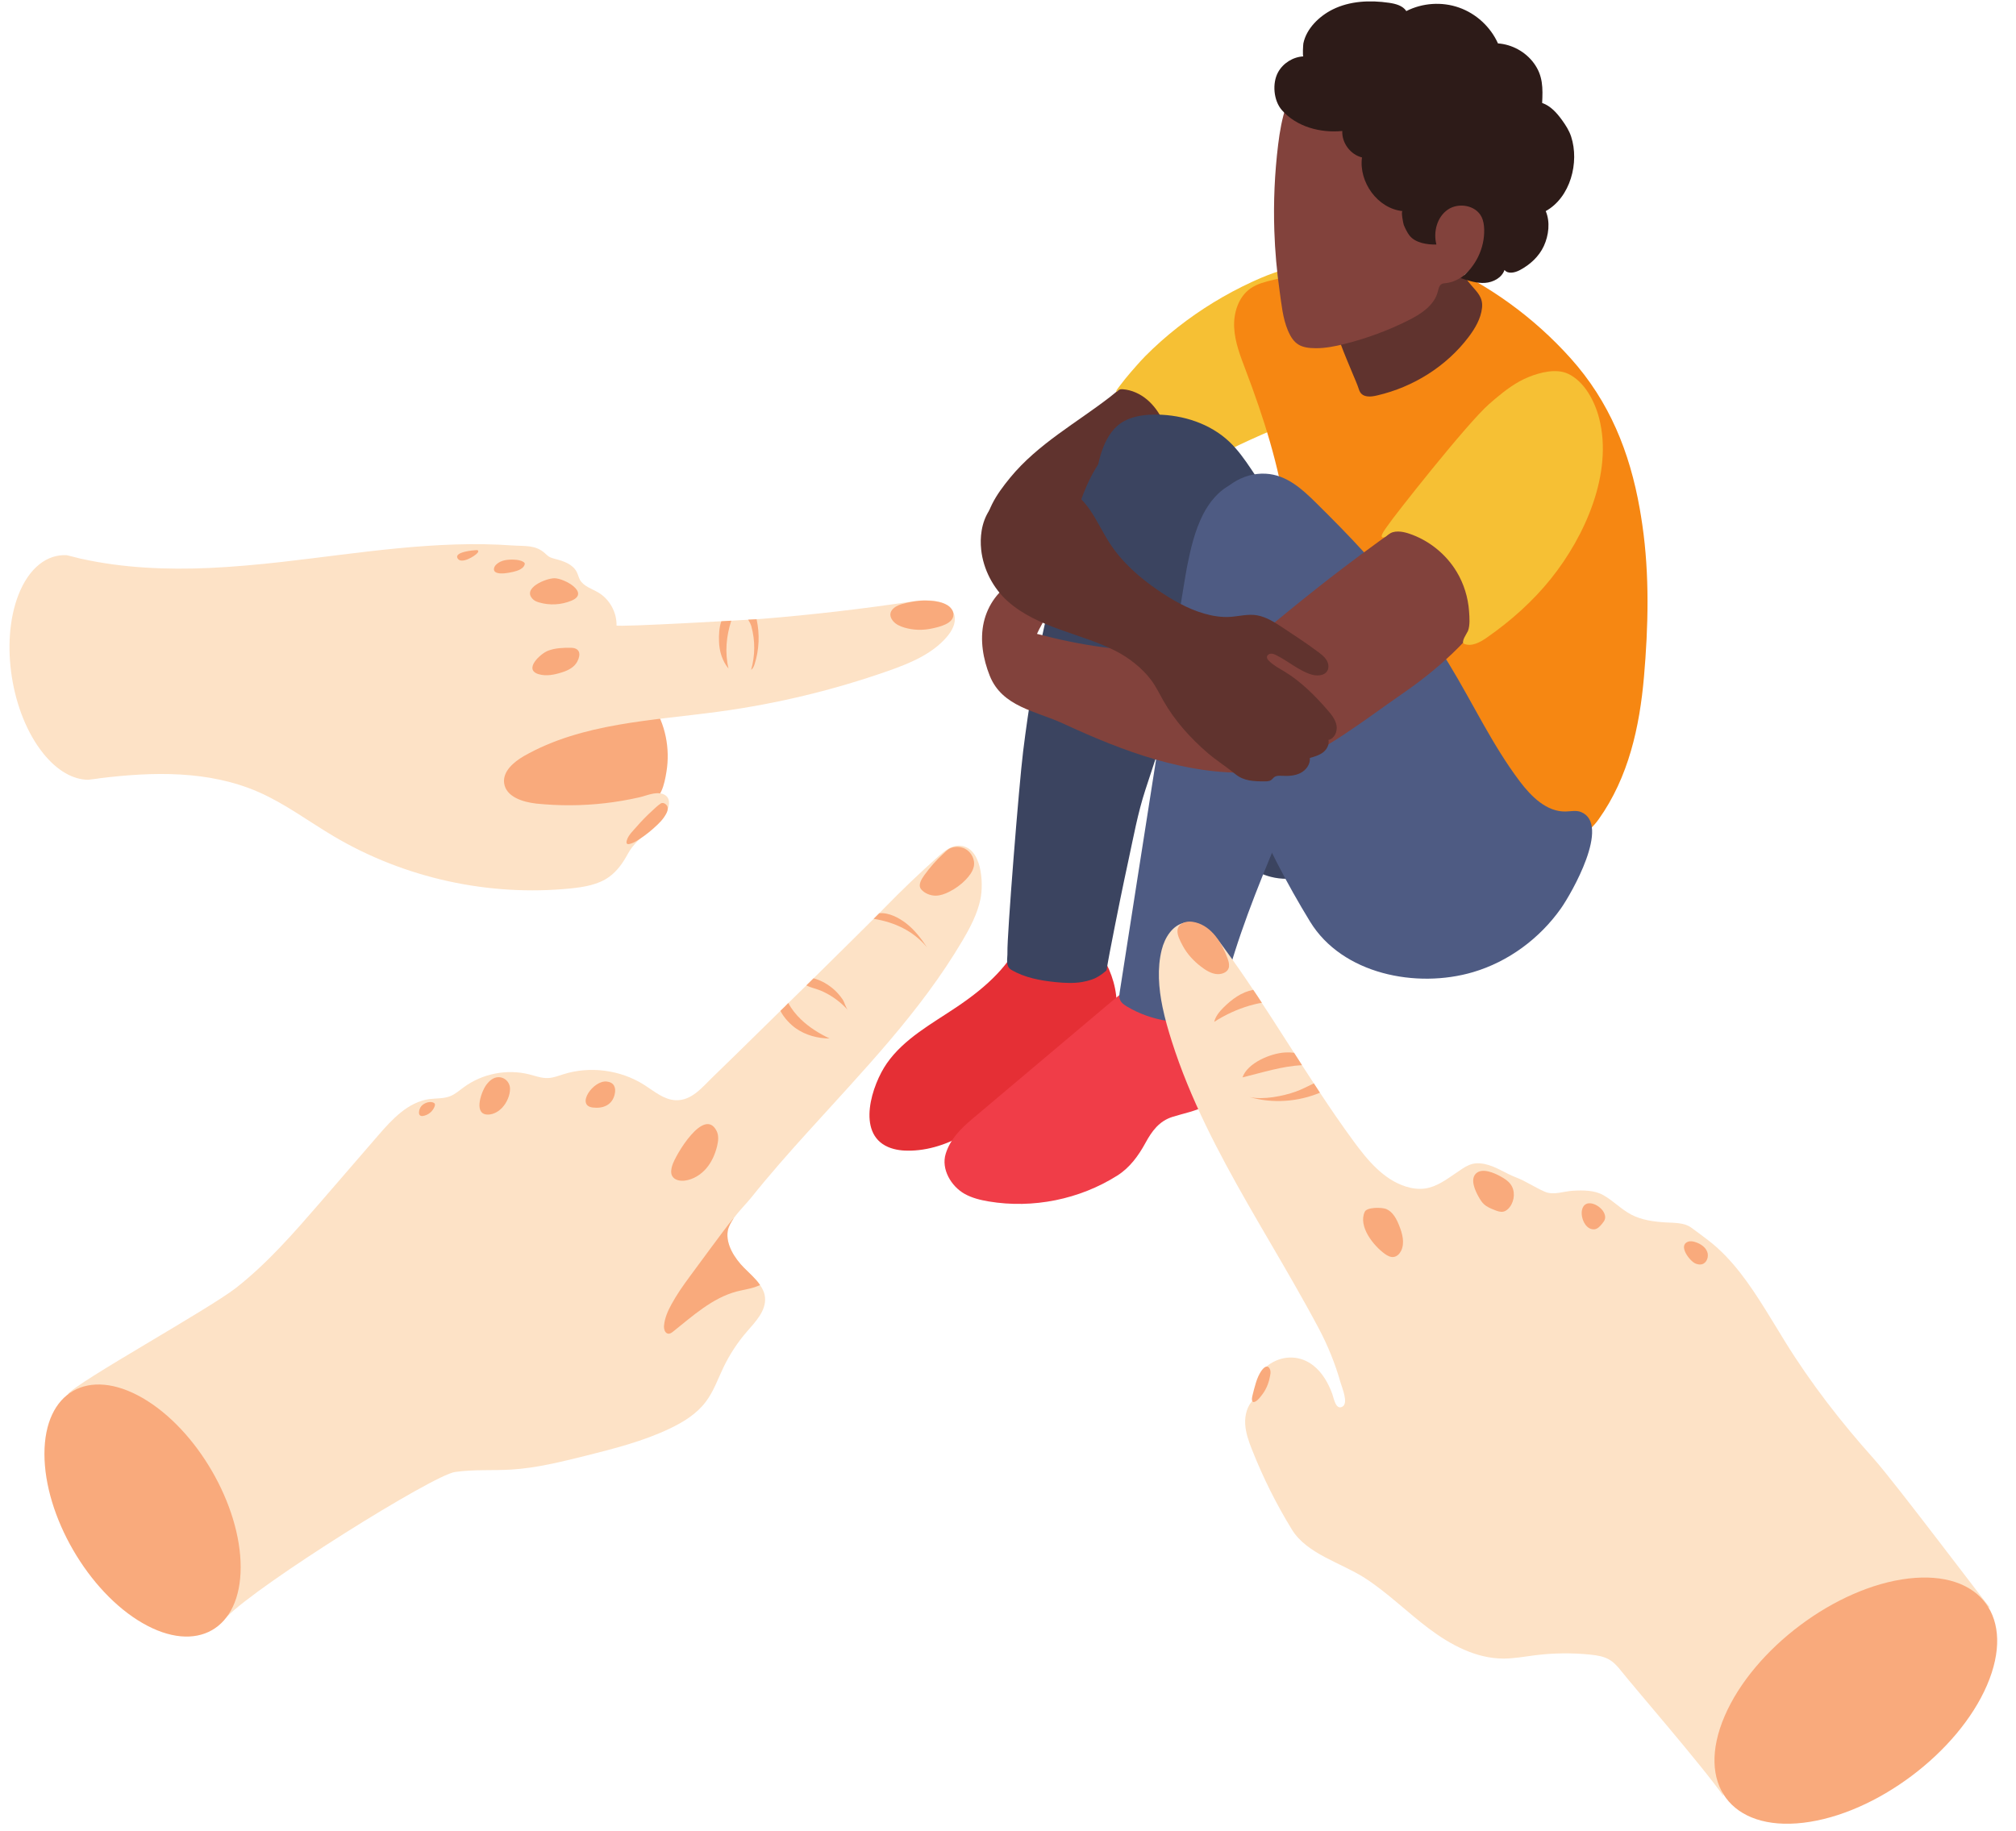 <?xml version="1.0" encoding="UTF-8"?><svg xmlns="http://www.w3.org/2000/svg" xmlns:xlink="http://www.w3.org/1999/xlink" height="1631.4" preserveAspectRatio="xMidYMid meet" version="1.0" viewBox="332.6 413.3 1795.6 1631.4" width="1795.6" zoomAndPan="magnify"><g><g><path d="M 1382.758 706.465 C 1375.762 712.242 1369.625 718.445 1363.188 725.32 C 1349.637 739.793 1337.48 754.34 1321.723 766.562 C 1306.629 778.285 1290.59 788.73 1275.176 800.035 C 1259.594 811.457 1244.52 823.914 1232.242 838.922 C 1219.754 854.195 1209.734 869.137 1209.383 889.703 C 1209.285 894.352 1209.758 899.262 1212.441 903.059 C 1219.887 913.594 1228.359 901.348 1235.332 897.094 C 1269.242 876.426 1307.758 864.695 1343.738 847.855 C 1384.324 828.848 1421.523 803.391 1458.512 778.062 C 1462.723 775.18 1466.977 772.254 1470.266 768.363 C 1473.215 764.875 1475.277 760.73 1477.172 756.566 C 1484.223 740.988 1489.168 724.453 1491.844 707.57 C 1493.223 698.844 1493.969 689.777 1491.512 681.301 C 1489.156 673.113 1484.332 665.48 1475.121 665.602 C 1456.465 665.844 1438.266 671.984 1421.754 680.676 C 1410.418 686.652 1399.773 693.832 1389.41 701.332 C 1387.086 703.008 1384.883 704.719 1382.758 706.465" fill="#60332e"/></g><g><path d="M 1450.91 662.98 C 1450.504 663.16 1450.094 663.348 1449.684 663.535 C 1448.988 663.855 1448.281 664.176 1447.574 664.496 C 1424.141 675.332 1401.938 688.867 1381.625 704.824 C 1371.453 712.809 1361.777 721.387 1352.664 730.566 C 1350.055 733.188 1347.59 735.961 1345.137 738.715 C 1341.719 742.555 1338.355 746.445 1335.094 750.426 C 1333.59 752.262 1327.477 760.145 1327.055 761.043 C 1326.812 761.527 1326.703 762.07 1327 762.5 C 1327.621 762.035 1328.086 761.383 1328.703 760.918 C 1329.93 760.035 1331.355 759.969 1332.805 760.078 C 1340.691 760.699 1348.199 764.18 1354.246 769.27 C 1360.293 774.355 1364.949 780.969 1368.391 788.078 C 1374.273 800.273 1375.52 813.488 1372.172 826.613 C 1371.199 830.418 1364.684 838.5 1372.812 838.566 C 1385.285 838.664 1396.441 831.391 1407.203 825.043 C 1432.102 810.336 1459.008 799.379 1485.578 787.945 C 1487.602 787.082 1489.746 786.086 1490.82 784.172 C 1491.746 782.504 1491.672 780.48 1491.637 778.566 C 1491.438 763.785 1496.512 749.496 1501.113 735.441 C 1505.715 721.379 1509.961 706.66 1508.012 691.988 C 1507.062 684.844 1503.668 679.438 1501.082 672.977 C 1498.141 665.625 1496.027 657.895 1494.645 650.109 C 1479.441 651.48 1464.855 656.723 1450.91 662.98" fill="#f6c034"/></g><g><path d="M 1317.785 913.402 C 1338.914 991.809 1367.711 1068.434 1407.68 1139.117 C 1421.062 1162.797 1438.152 1187.664 1464.48 1194.426 C 1483.324 1199.262 1503.527 1193.574 1520.492 1184.047 C 1533.637 1176.648 1550.738 1169.098 1558.156 1154.684 C 1566.793 1137.93 1563.812 1117.84 1560.145 1100.195 C 1540.289 1004.32 1501.602 912.387 1446.941 831.16 C 1441.152 822.562 1435.137 814.02 1427.617 806.898 C 1410.59 790.75 1386.707 782.996 1363.234 782.637 C 1353.316 782.484 1343.102 783.641 1334.301 788.199 C 1316.043 797.625 1310.379 823.496 1308.383 842.203 C 1305.809 866.312 1311.559 890.285 1317.785 913.402" fill="#3b4460"/></g><g><path d="M 1184.711 1310.379 C 1162.871 1325.121 1137.84 1338.5 1122.441 1360.621 C 1109.391 1379.359 1094.98 1422.68 1123.551 1435.078 C 1129.852 1437.809 1136.852 1438.52 1143.719 1438.34 C 1163.078 1437.852 1181.84 1430.539 1198.039 1419.91 C 1214.23 1409.281 1228.059 1395.422 1240.828 1380.852 C 1247.789 1372.91 1254.461 1366.078 1263.879 1361.16 C 1273.602 1356.078 1283.5 1358.012 1293.969 1355.43 C 1309.27 1351.672 1321.031 1338.121 1325.172 1322.922 C 1329.301 1307.719 1326.609 1291.262 1320.34 1276.809 C 1317.309 1269.82 1313.379 1263.078 1307.762 1257.961 C 1303.02 1253.648 1297.25 1250.629 1291.27 1248.34 C 1282.48 1244.969 1272.949 1243.102 1263.621 1244.359 C 1251.059 1246.07 1240.891 1254.121 1234.031 1264.379 C 1226 1276.398 1215.699 1286.711 1204.531 1295.809 C 1198.172 1300.988 1191.512 1305.801 1184.711 1310.379" fill="#e52f35"/></g><g><path d="M 1300.305 846.484 C 1298.379 850.863 1296.707 855.164 1295.254 859.211 C 1282.738 893.969 1272.312 929.465 1264.039 965.449 C 1255.152 1004.082 1248.766 1043.25 1243.887 1082.57 C 1240.176 1112.438 1229.445 1247.398 1229.898 1261.848 C 1230.074 1267.051 1227.852 1274.02 1233.328 1277.246 C 1245.234 1284.273 1259.199 1286.848 1272.953 1288.219 C 1280.723 1288.988 1288.594 1289.395 1296.289 1288.137 C 1299.23 1287.652 1302.133 1286.922 1304.949 1285.957 C 1309.789 1284.305 1313.379 1281.75 1317.285 1278.531 C 1317.559 1278.289 1317.852 1278.047 1318.043 1277.73 C 1318.246 1277.375 1318.309 1276.973 1318.367 1276.566 C 1320.074 1265.043 1330.703 1212.426 1333.875 1197.477 C 1335.082 1191.797 1336.289 1186.121 1337.516 1180.441 C 1342.102 1159.293 1346.004 1137.539 1352.75 1116.949 C 1360.984 1091.848 1369.223 1066.746 1377.457 1041.656 C 1382.059 1027.609 1386.695 1013.492 1388.996 998.887 C 1390.793 987.5 1391.156 975.945 1391.352 964.426 C 1391.969 926.414 1390.641 888.359 1387.395 850.48 C 1385.602 829.68 1377.324 799.355 1350.387 800.59 C 1325.336 801.746 1309.789 824.922 1300.305 846.484" fill="#3b4460"/></g><g><path d="M 1466.895 662.551 C 1459.742 664.254 1452.398 666.039 1446.371 670.27 C 1435.656 677.801 1431.211 691.906 1431.836 704.984 C 1432.457 718.066 1437.359 730.508 1441.996 742.754 C 1458.004 784.93 1471.852 828.188 1478.113 872.863 C 1482.012 900.602 1482.891 928.867 1479.594 956.707 C 1477.902 971.035 1474.145 984.559 1471.148 998.586 C 1468.879 1009.191 1478.402 1014.293 1484.977 1022.691 C 1516.793 1063.289 1559.961 1093.18 1604.246 1118.715 C 1613.18 1123.859 1622.215 1128.863 1631.297 1133.766 C 1646.191 1141.809 1661.242 1149.641 1677.062 1155.668 C 1706.172 1166.762 1736.719 1170.906 1756.562 1143.047 C 1783.109 1105.723 1792.969 1060.828 1796.844 1016.277 C 1800.723 971.727 1801.891 925.602 1795.375 880.828 C 1794.672 876.039 1793.914 871.246 1793.078 866.48 C 1784.133 815.879 1766.098 771.07 1731.629 732.602 C 1698.93 696.094 1658.422 666.66 1613.438 647.188 C 1601.496 642.02 1588.016 636.582 1574.758 637.527 C 1559.895 638.586 1544.723 644.059 1530.305 647.488 C 1509.16 652.512 1488.039 657.527 1466.895 662.551" fill="#f68712"/></g><g><path d="M 1391.949 944.707 C 1394.227 969.801 1401.027 995.082 1406.461 1015.848 C 1426.555 1092.695 1457.992 1166.566 1499.453 1234.324 C 1528.125 1281.188 1594.227 1294.168 1644.59 1279.32 C 1676.125 1270.016 1703.941 1249.355 1722.875 1222.57 C 1732.203 1209.352 1767.688 1147.578 1740.77 1136.68 C 1736.527 1134.957 1731.758 1136.105 1727.18 1136.215 C 1710.219 1136.66 1696.48 1122.949 1686.254 1109.406 C 1661.602 1076.754 1644.262 1039.285 1622.941 1004.363 C 1601.352 969.012 1575.668 936.293 1547.82 905.656 C 1533.863 890.289 1519.277 875.582 1504.52 860.996 C 1492.113 848.719 1478.359 836.25 1459.902 835.285 C 1439.113 834.188 1420.711 847.301 1411.199 864.805 C 1397.895 889.281 1389.414 916.762 1391.949 944.707" fill="#4e5b83"/></g><g><path d="M 1367.648 1277.871 C 1359.449 1281.09 1351.422 1284.781 1343.949 1289.422 C 1335.398 1294.73 1327.672 1301.25 1319.969 1307.738 C 1279.422 1341.93 1238.859 1376.129 1198.309 1410.32 C 1188.141 1418.898 1178.961 1428.148 1174.93 1441.078 C 1170.648 1454.809 1179.801 1470.129 1191.762 1476.84 C 1198.359 1480.531 1205.84 1482.34 1213.301 1483.602 C 1252.57 1490.18 1294.172 1481.789 1327.82 1460.5 C 1338.941 1453.461 1346.641 1442.781 1352.828 1431.441 C 1358.512 1421.02 1364.969 1412.031 1376.809 1408.289 C 1387.41 1404.93 1397.059 1403.41 1407.012 1398.102 C 1418.531 1391.949 1425.969 1379.609 1428.148 1366.738 C 1430.34 1353.859 1427.77 1340.551 1423.012 1328.391 C 1416.781 1312.488 1406.781 1298.07 1394.07 1286.66 C 1388.262 1281.449 1380.219 1273.141 1371.828 1276.281 C 1370.43 1276.801 1369.039 1277.328 1367.648 1277.871" fill="#f03d48"/></g><g><path d="M 1404.078 871.68 C 1396.82 886.012 1393.129 901.852 1389.98 917.602 C 1385.641 939.359 1346.281 1192 1330.012 1296.398 C 1329.629 1298.891 1329.25 1301.512 1330.16 1303.859 C 1331.23 1306.66 1333.891 1308.488 1336.469 1310.02 C 1358.488 1323.109 1385.68 1327.23 1410.602 1321.262 C 1412.531 1320.789 1414.551 1320.219 1415.941 1318.789 C 1417.422 1317.281 1417.922 1315.102 1418.371 1313.039 C 1438.93 1219.41 1485.738 1133.922 1518.32 1043.762 C 1521.281 1035.559 1524.16 1027.211 1524.828 1018.52 C 1525.52 1009.578 1523.871 1000.648 1522.078 991.871 C 1515.828 961.191 1507.82 930.84 1497.328 901.352 C 1492.289 887.18 1486.539 872.969 1477.059 861.301 C 1464.32 845.609 1448.75 835.66 1428.898 845.141 C 1417.988 850.34 1409.441 861.102 1404.078 871.68" fill="#4e5b83"/></g><g><path d="M 1542.781 759.66 C 1542.824 759.832 1542.883 759.992 1542.938 760.16 C 1544.109 763.828 1546.32 765.852 1550.406 766.398 C 1553.41 766.809 1556.438 766.203 1559.383 765.523 C 1591.328 758.102 1620.812 739.711 1640.605 713.559 C 1646.43 705.855 1651.551 697.172 1652.598 687.566 C 1653.621 678.215 1648.398 673.707 1642.867 667.242 C 1636.859 660.223 1632.16 652.164 1628.199 643.844 C 1620.883 628.48 1615.691 612.059 1606.84 597.527 C 1606.293 630.312 1588.414 662.316 1560.781 679.965 C 1552.637 685.176 1543.02 689.297 1533.492 687.625 C 1518.426 684.961 1523.48 710.988 1526.562 719.398 C 1529.91 728.512 1533.754 737.438 1537.465 746.402 C 1539.273 750.773 1541.277 755.176 1542.781 759.66" fill="#60332e"/></g><g><path d="M 1682.805 522.172 C 1680.016 498.621 1671.898 473.668 1651.691 460.145 C 1649.918 458.965 1648.086 457.875 1646.25 456.773 C 1637.078 451.23 1627.77 445.652 1617.48 442.605 C 1581.566 431.969 1535.852 442.195 1507.316 465.895 C 1502.977 469.492 1498.961 473.457 1495.281 477.723 C 1479.027 496.574 1473.934 518.184 1470.996 542.23 C 1467.887 567.668 1466.758 593.34 1467.613 618.961 C 1468.219 636.973 1469.809 654.969 1472.359 672.82 C 1474.035 684.512 1475.062 696.609 1479.672 707.617 C 1484.969 720.234 1491.227 723.445 1504.676 723.496 C 1513.094 723.52 1521.422 721.871 1529.594 719.852 C 1549.363 714.965 1568.578 707.887 1586.785 698.777 C 1598.117 693.125 1610.016 685.441 1613.203 673.191 C 1613.859 670.641 1614.344 667.625 1616.648 666.336 C 1617.801 665.68 1619.203 665.633 1620.527 665.496 C 1641.168 663.277 1655.09 637.047 1663.469 620.781 C 1676.484 595.508 1684.195 566.379 1683.809 537.656 C 1683.746 532.684 1683.438 527.48 1682.805 522.172" fill="#82423c"/></g><g><path d="M 1581.852 601.363 C 1580.199 601.199 1582.516 612.746 1582.914 613.711 C 1584.117 616.613 1585.957 620.43 1587.883 622.957 C 1593.137 629.812 1603.984 631.34 1611.965 631.137 C 1609.039 619.891 1612.527 606.617 1622.109 600.039 C 1631.695 593.457 1647.008 596.086 1652.16 606.492 C 1653.863 609.922 1654.414 613.797 1654.523 617.613 C 1655.012 634.289 1646.957 650.992 1633.594 661 C 1640.59 663.379 1647.809 665.777 1655.188 665.305 C 1662.555 664.84 1670.227 660.762 1672.629 653.781 C 1675.719 657.699 1681.984 656.234 1686.375 653.883 C 1695.434 649.051 1703.402 641.746 1707.68 632.426 C 1711.996 623.055 1713.484 611.008 1709.344 601.363 C 1731.387 589.102 1739.445 557.914 1731.977 535.008 C 1730.262 529.742 1727.246 524.988 1724.008 520.496 C 1719.34 514.004 1713.734 507.625 1706.156 505.035 C 1706.781 491.922 1707.031 480.777 1698.734 469.531 C 1691.305 459.434 1679.309 452.84 1666.797 451.965 C 1660.203 437.242 1647.383 425.43 1632.156 420.062 C 1616.957 414.684 1599.555 415.836 1585.18 423.168 C 1581.953 418.25 1575.57 416.637 1569.754 415.785 C 1552.805 413.32 1534.824 414.109 1519.488 421.766 C 1507.742 427.645 1496.184 438.656 1493.469 451.977 C 1493.266 453.016 1492.668 463.551 1493.469 463.523 C 1484.234 464.012 1475.402 469.543 1470.949 477.66 C 1465.555 487.469 1466.906 502.98 1474.375 511.453 C 1487.387 526.227 1508.543 531.918 1528.145 529.992 C 1527.633 540.602 1535.391 551.008 1545.684 553.551 C 1542.746 575.48 1559.547 599.086 1581.852 601.363" fill="#2d1b18"/></g><g><path d="M 1668.039 932.949 C 1665.52 914.637 1655.168 898.359 1641.41 886.332 C 1634.379 880.188 1626.453 875.082 1618.008 871.117 C 1607.617 866.234 1601.516 866.297 1591.883 873.207 C 1570.754 888.348 1549.625 903.488 1528.918 919.223 C 1496.887 943.586 1465.906 969.324 1434.949 995.059 C 1431.461 997.965 1427.98 1000.914 1424.633 1003.977 C 1388.641 995.652 1350.805 994.742 1313.969 989.715 C 1294.488 987.062 1275.211 983.02 1256.215 977.973 C 1256.836 976.582 1257.492 975.207 1258.168 973.887 C 1261.125 968.164 1264.281 962.547 1267.637 957.047 C 1268.754 955.215 1269.93 953.27 1269.973 951.121 C 1270.023 948.707 1268.621 946.535 1267.27 944.52 C 1262.395 937.238 1256.324 929.215 1247.582 928.547 C 1243.723 928.25 1239.914 929.5 1236.434 931.191 C 1222.215 938.047 1212.305 952.297 1208.816 967.695 C 1205.254 983.48 1208.242 1000.473 1214.148 1015.297 C 1225.234 1043.078 1255.312 1046.672 1279.473 1057.852 C 1332.52 1082.422 1389.18 1103.867 1447.605 1101.48 C 1456.715 1101.102 1465.906 1100.121 1474.457 1096.926 C 1513.531 1082.34 1547.785 1054.656 1581.77 1031.207 C 1613.137 1009.574 1642.035 983.613 1663.082 951.848 C 1665.23 948.602 1667.34 945.203 1668.09 941.375 C 1668.633 938.613 1668.426 935.746 1668.039 932.949" fill="#82423c"/></g><g><path d="M 1523.02 1059.621 C 1522.078 1054.27 1518.469 1049.82 1514.898 1045.719 C 1503.641 1032.77 1491.328 1020.469 1476.68 1011.551 C 1471.801 1008.578 1466.609 1005.941 1462.66 1001.828 C 1461.84 1000.988 1461.039 999.988 1461.02 998.809 C 1460.988 997.109 1462.691 995.77 1464.391 995.621 C 1466.09 995.461 1467.73 996.172 1469.262 996.93 C 1479.441 1001.98 1488.238 1009.711 1498.91 1013.648 C 1504.488 1015.711 1512.172 1015.91 1514.941 1010.641 C 1516.48 1007.719 1515.801 1004.02 1514.051 1001.219 C 1512.301 998.422 1509.629 996.328 1506.988 994.352 C 1496.629 986.59 1485.82 979.469 1475 972.359 C 1467.941 967.711 1460.629 962.961 1452.309 961.461 C 1444.469 960.059 1436.449 962.25 1428.629 962.82 C 1420.699 963.391 1412.629 962.078 1405.031 959.879 C 1390.301 955.621 1376.551 947.672 1364.129 939.191 C 1347.469 927.82 1332.039 914.211 1320.98 897.199 C 1314.621 887.441 1309.781 876.719 1303.121 867.16 C 1296.461 857.602 1287.469 848.969 1276.191 846.059 C 1270.941 844.699 1265.441 844.648 1260.031 844.969 C 1234.25 846.488 1211.398 858.961 1206.941 885.93 C 1206.012 891.59 1205.891 897.352 1206.512 903.039 C 1208.41 920.551 1217.23 937.449 1230.301 949.07 C 1243.488 960.789 1260 968.07 1276.59 974.09 C 1293.172 980.102 1310.219 985.078 1325.969 993.039 C 1337.809 999.039 1349.711 1008.23 1357.738 1018.898 C 1362.141 1024.738 1365.301 1031.398 1368.922 1037.762 C 1379.059 1055.512 1392.898 1070.891 1408.359 1084.172 C 1416.148 1090.859 1424.879 1096.309 1432.77 1102.82 C 1440.52 1109.199 1449.531 1109.41 1459.41 1109.352 C 1461.199 1109.34 1463.09 1109.289 1464.59 1108.32 C 1465.762 1107.551 1466.531 1106.301 1467.68 1105.5 C 1469.602 1104.148 1472.16 1104.301 1474.512 1104.43 C 1480.102 1104.719 1485.922 1104.461 1490.91 1101.922 C 1495.898 1099.391 1499.828 1094.07 1499.23 1088.512 C 1503.34 1087.359 1507.57 1086.172 1510.961 1083.578 C 1514.359 1080.988 1516.77 1076.641 1515.809 1072.469 C 1521.141 1071.391 1523.961 1064.98 1523.02 1059.621" fill="#60332e"/></g><g><path d="M 1664.336 768.57 C 1664.16 768.711 1664 768.852 1663.824 769.004 C 1662.195 770.383 1660.578 771.785 1658.961 773.195 C 1638.879 790.801 1572.875 874.836 1569.336 880.516 C 1568.391 882.012 1559.879 892.316 1564.734 892.109 C 1566.406 892.031 1567.633 890.609 1568.934 889.57 C 1573.984 885.496 1581.375 886.574 1587.531 888.625 C 1605.117 894.488 1620.477 906.797 1630.031 922.691 C 1636.426 933.316 1640.18 945.488 1641.059 957.852 C 1641.43 963.215 1642.047 970.336 1640.062 975.426 C 1639.434 977.043 1633.344 985.457 1636.652 986.836 C 1643.371 989.625 1650.84 985.512 1656.824 981.344 C 1678.133 966.527 1697.762 949.07 1714.012 928.789 C 1744.223 891.109 1769.496 834.879 1756.914 785.906 C 1753.07 770.902 1743.93 753.121 1729.176 746.238 C 1718.723 741.375 1704.523 744.992 1694.32 749.074 C 1683.18 753.535 1673.434 760.875 1664.336 768.57" fill="#f6c034"/></g><g><path d="M 921.527 1118.328 C 924.109 1112.891 925.293 1106.32 926.195 1100.828 C 929.586 1080.211 925.316 1058.238 913.668 1040.801 C 910.965 1036.75 906.371 1032.488 901.891 1034.391 C 898.117 1035.988 897.402 1040.512 894.336 1042.809 C 890.707 1045.52 884.418 1045.801 880.035 1046.57 C 837.93 1053.941 796.105 1062.922 754.688 1073.48 C 743.086 1076.441 731.496 1079.531 720.25 1083.641 C 711.992 1086.66 702.73 1091.801 701.926 1100.551 C 701.602 1104.078 702.801 1107.59 704.344 1110.789 C 710.102 1122.73 720.719 1131.828 732.559 1137.781 C 744.402 1143.738 757.477 1146.789 770.535 1149.051 C 809.16 1155.738 850.305 1155.59 885.93 1139.238 C 895.609 1134.801 906.727 1132.719 915.398 1126.27 C 918.059 1124.289 920.027 1121.5 921.527 1118.328" fill="#f9aa7c"/></g><g><path d="M 1175.84 980.762 C 1162.57 996.199 1142.801 1004.23 1123.57 1011.012 C 1074.922 1028.07 1024.449 1040.25 973.266 1047.199 C 913.867 1055.328 851.305 1057.129 799.219 1086.84 C 790.102 1092.16 780.262 1100.469 781.613 1110.941 C 783.238 1123.129 798.137 1127.82 810.32 1129.172 C 830.633 1131.25 851.215 1131.16 871.527 1128.809 C 881.637 1127.641 891.75 1125.922 901.68 1123.672 C 908.359 1122.219 916.121 1118.34 922.895 1120.602 C 932.824 1123.941 927.406 1136.941 922.805 1142.629 C 919.371 1146.871 914.859 1150.211 910.527 1153.73 C 903.395 1159.422 896.262 1165.73 891.84 1173.859 C 887.598 1181.711 882.449 1189.211 875.047 1194.531 C 865.301 1201.48 853.023 1203.469 841.105 1204.73 C 768.074 1212.141 692.785 1195.621 629.594 1158.148 C 607.387 1144.969 586.531 1129.262 562.879 1118.879 C 518.645 1099.559 468.996 1100.648 420.609 1106.699 C 420.609 1106.699 420.52 1106.699 420.43 1106.789 C 417.27 1107.148 414.109 1107.512 411.039 1107.961 C 397.77 1107.781 383.688 1100.109 371.137 1084.488 C 342.523 1048.922 332.59 985.82 348.93 943.48 C 358.41 919.02 374.66 906.828 392.172 907.91 C 396.145 908.809 400.297 909.988 404.809 911.07 C 405.172 911.16 405.441 911.25 405.805 911.25 C 442.906 919.379 481.004 920.91 518.738 919.289 C 540.492 918.289 562.156 916.309 583.824 913.871 C 652.254 906.109 720.859 894.281 789.469 899.238 C 799.852 899.969 809.508 898.52 817.906 906.109 C 819.078 907.191 820.254 908.359 821.605 909.18 C 823.141 910.172 825.035 910.621 826.844 911.16 C 834.426 913.059 842.73 915.859 846.25 922.809 C 847.426 925.059 847.969 927.59 849.141 929.852 C 852.48 935.719 859.703 937.699 865.48 941.129 C 875.59 947.09 882 958.828 881.73 970.469 C 881.637 972.191 1000.441 965.422 1011.27 964.602 C 1056.5 960.898 1101.551 955.672 1146.41 948.898 C 1160.59 946.82 1179.988 947.898 1182.789 961.98 C 1184.148 968.762 1180.359 975.531 1175.84 980.762" fill="#fde2c6"/></g><g><path d="M 1127.891 966.391 C 1130.398 969.512 1134.238 971.23 1138.07 972.371 C 1146.031 974.75 1154.578 974.941 1162.691 973.18 C 1168.961 971.82 1181.961 969 1181.809 960.648 C 1181.75 957.191 1179.309 954.121 1176.328 952.352 C 1170.801 949.059 1162.898 948.34 1156.59 948.289 C 1149.609 948.25 1142.672 949.551 1135.969 951.379 C 1128.879 953.32 1121.891 958.91 1127.891 966.391" fill="#f9aa7c"/></g><g><path d="M 981.48 1008.93 C 975.887 1002.16 973.176 993.219 972.996 984.461 C 972.816 979.23 973.086 972.102 975.07 966.77 C 978.141 966.59 981.121 966.41 983.918 966.23 C 979.496 980.129 978.051 994.309 981.48 1008.93" fill="#f9aa7c"/></g><g><path d="M 1004.68 1005.051 C 1004.051 1006.941 1003.238 1008.93 1001.609 1010.012 C 1005.219 997.371 1005.309 983.828 1001.789 971.191 C 1001.25 969.211 1000.172 967.309 998.996 965.328 C 1001.879 965.238 1004.41 965.059 1006.488 964.969 C 1009.379 978.141 1008.828 992.141 1004.68 1005.051" fill="#f9aa7c"/></g><g><path d="M 891.293 1160.77 C 890.426 1163 889.871 1165.879 893.082 1165.211 C 896.203 1164.559 899.148 1162.781 901.793 1161.078 C 907.57 1157.352 912.996 1152.941 917.977 1148.199 C 920.234 1146.059 922.336 1143.801 924.098 1141.23 C 926.199 1138.16 928.98 1133.609 926.066 1130.289 C 924.816 1128.859 922.617 1128.02 920.914 1129.18 C 918.219 1131.02 915.766 1133.469 913.355 1135.66 C 908.508 1140.078 903.918 1144.789 899.621 1149.75 C 896.824 1152.98 892.879 1156.691 891.293 1160.77" fill="#f9aa7c"/></g><g><path d="M 807.738 947.539 C 809.102 948.75 810.855 949.398 812.598 949.922 C 822.02 952.738 832.41 952.211 841.496 948.441 C 858.184 941.52 835.852 928.73 826.742 928.43 C 819.211 928.191 796.43 937.512 807.738 947.539" fill="#f9aa7c"/></g><g><path d="M 794.762 921.129 C 796.941 920.109 799.16 918.629 799.855 916.32 C 799.988 915.879 800.059 915.391 799.883 914.961 C 799.715 914.559 799.355 914.27 798.996 914.031 C 796.605 912.422 793.613 912.039 790.734 911.879 C 785.195 911.59 779.164 912.148 775.004 915.82 C 773.848 916.84 772.848 918.141 772.605 919.66 C 771.312 927.73 791.223 922.781 794.762 921.129" fill="#f9aa7c"/></g><g><path d="M 757.891 905.879 C 758.43 905.23 758.895 904.18 758.254 903.629 C 757.93 903.352 757.461 903.352 757.035 903.359 C 754.191 903.461 736.785 904.941 740.152 910.699 C 743.438 916.32 755.641 908.602 757.891 905.879" fill="#f9aa7c"/></g><g><path d="M 841.121 990.371 C 834.199 990.281 827.109 990.52 820.652 993.012 C 813.832 995.66 798.652 1009.75 812.316 1013.879 C 819.199 1015.969 826.633 1014.34 833.484 1012.148 C 838.758 1010.461 844.156 1007.691 846.812 1002.578 C 850.195 996.059 849.109 990.48 841.121 990.371" fill="#f9aa7c"/></g><g><path d="M 1205.898 1214.121 C 1203.109 1227.57 1196.512 1240.031 1189.469 1251.859 C 1152.281 1314.781 1101.012 1367.5 1052.352 1421.391 C 1035.012 1440.531 1017.859 1459.941 1001.699 1480.16 C 997.82 1485.031 991.41 1491.352 986.719 1497.762 C 986.445 1497.941 986.355 1498.031 986.355 1498.211 C 983.559 1502.191 981.391 1506.16 980.762 1509.949 C 978.863 1522.051 987.168 1534.5 995.203 1542.629 C 1000.078 1547.59 1005.859 1552.469 1009.559 1558.07 C 1011.898 1561.41 1013.621 1565.109 1013.98 1569.172 C 1015.059 1580.91 1005.578 1590.66 997.82 1599.59 C 989.516 1609.16 982.566 1619.809 977.059 1631.191 C 972.004 1641.66 968.211 1652.941 961.078 1662.238 C 953.047 1672.891 941.309 1680.121 929.215 1685.891 C 905.383 1697.27 879.652 1703.77 854.105 1710.18 C 832.258 1715.59 810.32 1721.102 787.844 1722.461 C 771.234 1723.449 754.352 1722.18 737.832 1724.621 C 718.062 1727.512 563.242 1824.281 534.535 1853.711 C 538.324 1823.109 531.734 1791.699 518.195 1763.98 C 504.742 1736.27 484.703 1712.07 461.684 1691.578 C 442.004 1674.16 418.984 1658.809 392.984 1655.289 C 401.289 1644.371 518.195 1579.82 542.84 1560.59 C 571.004 1538.48 594.656 1511.211 618.129 1484.129 C 635.191 1464.359 652.254 1444.59 669.312 1424.91 C 681.863 1410.379 696.035 1395.031 714.992 1392.41 C 721.133 1391.602 727.633 1392.141 733.406 1389.891 C 738.012 1388.078 741.715 1384.738 745.684 1381.852 C 762.207 1369.66 784.145 1365.422 804.004 1370.391 C 809.602 1371.828 815.195 1374 820.977 1373.641 C 825.488 1373.461 829.73 1371.738 834.066 1370.391 C 857.984 1362.711 885.34 1366.32 906.555 1379.871 C 915.312 1385.461 923.797 1392.859 934.18 1393.41 C 948.891 1394.129 958.551 1381.219 968.121 1372.102 C 973.266 1367.23 998.812 1342.219 1027.699 1313.789 C 1030.051 1311.621 1032.398 1309.27 1034.738 1306.828 C 1040.07 1301.691 1045.398 1296.359 1050.809 1291.129 C 1052.98 1289.051 1055.059 1286.879 1057.219 1284.809 C 1078.801 1263.5 1099.109 1243.461 1110.75 1231.82 L 1115.719 1226.852 C 1117.52 1225.051 1118.879 1223.691 1119.781 1222.699 C 1135.578 1206.449 1152.012 1190.738 1168.98 1175.66 C 1174.039 1171.238 1179.719 1166.641 1186.488 1166.641 C 1207.262 1166.82 1208.789 1200.039 1205.898 1214.121" fill="#fde2c6"/></g><g><path d="M 546.953 1809.398 C 546.953 1864.781 507.828 1887.078 459.562 1859.219 C 411.301 1831.352 372.176 1763.871 372.176 1708.488 C 372.176 1653.109 411.301 1630.801 459.562 1658.66 C 507.828 1686.531 546.953 1754.012 546.953 1809.398" fill="#f9aa7c"/></g><g><path d="M 1166.07 1211.199 C 1170.27 1211.148 1174.309 1209.602 1178.059 1207.719 C 1183.5 1204.98 1188.52 1201.398 1192.738 1196.988 C 1195.809 1193.781 1198.738 1190.051 1199.859 1185.59 C 1201.43 1179.27 1197.82 1172.359 1192.172 1169.422 C 1188.352 1167.43 1183.449 1167.18 1179.43 1168.73 C 1176.699 1169.789 1174.531 1172.191 1172.41 1174.16 C 1166.301 1179.828 1160.762 1186.121 1155.898 1192.898 C 1153.441 1196.32 1149.91 1201.711 1153.059 1205.539 C 1156.059 1209.18 1161.441 1211.25 1166.07 1211.199" fill="#f9aa7c"/></g><g><path d="M 1009.559 1558.07 C 1007.93 1558.789 1006.219 1559.512 1004.5 1560.051 C 999.355 1561.68 993.848 1562.488 988.613 1563.84 C 967.039 1569.621 949.797 1585.422 932.371 1599.32 C 931.02 1600.41 929.484 1601.578 927.77 1601.398 C 924.699 1601.039 923.707 1596.969 924.066 1593.898 C 924.699 1587.32 927.406 1581.18 930.566 1575.398 C 935.262 1566.73 940.949 1558.609 946.816 1550.66 C 953.316 1542 977.781 1508.328 984.191 1500.648 C 984.82 1499.84 985.543 1499.031 986.355 1498.211 C 983.559 1502.191 981.391 1506.16 980.762 1509.949 C 978.863 1522.051 987.168 1534.5 995.203 1542.629 C 1000.078 1547.59 1005.859 1552.469 1009.559 1558.07" fill="#f9aa7c"/></g><g><path d="M 759.68 1396.539 C 759.301 1402.09 761.199 1406.621 767.988 1406.18 C 772.648 1405.879 776.938 1403.281 780.098 1399.828 C 783.98 1395.602 786.941 1389.012 786.867 1383.16 C 786.77 1375.711 779.219 1370.641 772.234 1373.93 C 769.648 1375.141 767.602 1377.27 765.871 1379.551 C 763.398 1382.801 760.105 1390.32 759.68 1396.539" fill="#f9aa7c"/></g><g><path d="M 860.559 1399.93 C 869.773 1401.039 877.965 1397.73 880.129 1387.98 C 881.453 1382.012 879.418 1377.512 873.086 1376.781 C 860.938 1375.379 845.254 1398.102 860.559 1399.93" fill="#f9aa7c"/></g><g><path d="M 931.34 1451.602 C 930.43 1454.648 929.785 1458.102 931.309 1460.898 C 933.359 1464.68 938.441 1465.59 942.703 1465.012 C 950.074 1464 956.805 1459.801 961.648 1454.16 C 966.492 1448.512 969.559 1441.5 971.305 1434.27 C 972.379 1429.828 972.934 1424.941 970.887 1420.852 C 959.836 1398.762 934.078 1442.43 931.34 1451.602" fill="#f9aa7c"/></g><g><path d="M 717.934 1395.289 C 714.594 1394.328 710.176 1396.09 707.906 1398.621 C 705.645 1401.141 703.957 1408.289 709.375 1407.441 C 714.004 1406.711 718.117 1403.32 719.711 1398.91 C 719.977 1398.172 720.172 1397.328 719.84 1396.621 C 719.496 1395.898 718.699 1395.512 717.934 1395.289" fill="#f9aa7c"/></g><g><path d="M 1158.238 1257.18 C 1145.871 1242.379 1129.172 1234.801 1110.75 1231.82 L 1115.719 1226.852 C 1124.121 1226.039 1133.23 1230.82 1139.73 1235.879 C 1147.141 1241.648 1153 1249.238 1158.238 1257.18" fill="#f9aa7c"/></g><g><path d="M 1071.488 1338.43 C 1060.922 1338.34 1050.27 1335.539 1041.602 1329.488 C 1036.82 1326.148 1030.949 1320.281 1027.699 1313.789 C 1030.051 1311.621 1032.398 1309.27 1034.738 1306.828 C 1037.629 1312.34 1041.602 1317.211 1046.031 1321.461 C 1053.43 1328.59 1062.281 1334.012 1071.488 1338.43" fill="#f9aa7c"/></g><g><path d="M 1087.82 1313.148 C 1081.422 1306.02 1073.559 1300.238 1064.801 1296.27 C 1060.922 1294.469 1055.238 1293.379 1050.809 1291.129 C 1052.98 1289.051 1055.059 1286.879 1057.219 1284.809 C 1063.988 1286.609 1070.398 1290.309 1075.641 1295.012 C 1078.531 1297.629 1080.961 1300.512 1083.129 1303.672 C 1084.852 1306.289 1085.84 1310.898 1087.82 1313.148" fill="#f9aa7c"/></g><g><path d="M 1368.086 1310.695 C 1370.254 1321.133 1373.238 1331.363 1376.301 1340.984 C 1384.359 1366.406 1394.68 1391.055 1406.242 1415.062 C 1429.645 1463.605 1458.051 1509.473 1484.75 1556.203 C 1492.371 1569.523 1499.848 1582.914 1507.043 1596.453 C 1515.246 1611.875 1521.859 1628.152 1526.598 1644.965 C 1527.879 1649.461 1533.898 1663.262 1528.238 1666.422 C 1522.336 1669.742 1520.617 1658.941 1519.262 1655.184 C 1515.762 1645.512 1510.48 1636.191 1502.418 1629.805 C 1491.168 1620.902 1476.535 1620.344 1464.457 1627.863 C 1459.809 1630.754 1455.699 1634.863 1454.949 1640.422 C 1454.277 1645.203 1456.68 1650.254 1454.148 1654.793 C 1452.973 1656.895 1450.906 1658.324 1449.164 1659.984 C 1443.43 1665.492 1441.234 1673.922 1441.66 1681.863 C 1442.098 1689.801 1444.848 1697.414 1447.77 1704.812 C 1457.52 1729.523 1469.43 1753.371 1483.34 1776.012 C 1496.633 1797.652 1527.324 1805.602 1548.117 1818.992 C 1568.488 1832.113 1585.785 1849.434 1605.16 1864.004 C 1624.508 1878.574 1647.125 1890.703 1671.371 1890.824 C 1680.891 1890.871 1690.305 1889.062 1699.746 1887.883 C 1715.918 1885.84 1732.324 1885.633 1748.559 1887.242 C 1763.348 1888.711 1768.566 1891.602 1777.066 1902.473 C 1786.793 1914.941 1849.477 1987.191 1867.586 2013.312 C 1866.113 2006.98 1864.629 2001.07 1865.867 1994.699 C 1867.059 1988.66 1868.477 1982.672 1870.117 1976.742 C 1873.426 1964.883 1877.648 1953.273 1882.738 1942.062 C 1892.879 1919.672 1906.465 1898.812 1923.039 1880.641 C 1932.637 1870.113 1943.227 1860.492 1954.695 1852.031 C 1996.211 1821.371 2060.484 1822.383 2105.422 1845.762 C 2103.523 1844.773 2021.348 1735.012 2001.586 1712.914 C 1972.367 1680.262 1945.398 1645.523 1922.379 1608.254 C 1916.578 1598.863 1910.934 1589.383 1905.07 1580.023 C 1891.082 1557.684 1875.777 1535.062 1854.746 1518.703 C 1849.516 1514.625 1843.949 1510.594 1838.68 1506.734 C 1832.738 1502.383 1823.527 1502.715 1816.527 1502.293 C 1805.844 1501.652 1794.918 1500.273 1785.449 1495.285 C 1776.574 1490.594 1769.59 1483.094 1760.895 1478.125 C 1752.797 1473.484 1742.863 1473.543 1733.68 1474.043 C 1725.258 1474.492 1716.449 1478.363 1708.504 1474.926 C 1699.488 1471.023 1691.637 1465.484 1682.566 1462.035 C 1673.125 1458.445 1664.871 1452.254 1654.809 1450.223 C 1643.277 1447.895 1638.148 1452.352 1629.105 1458.473 C 1620.684 1464.172 1612.133 1470.625 1601.773 1472.074 C 1596.051 1472.875 1590.188 1472.043 1584.684 1470.305 C 1564.691 1463.973 1550.43 1446.645 1538.031 1429.715 C 1496.852 1373.496 1462.895 1312.266 1421.625 1256.105 C 1417.504 1250.492 1413.23 1244.855 1407.66 1240.676 C 1402.094 1236.496 1394.977 1233.883 1388.117 1235.145 C 1377.062 1237.195 1370.062 1248.434 1367.324 1259.344 C 1363.191 1275.863 1364.531 1293.566 1368.086 1310.695" fill="#fde2c6"/></g><g><path d="M 1938.773 2037.078 C 1874.234 2044.699 1842.859 2002.18 1868.672 1942.098 C 1894.5 1882.02 1967.762 1827.129 2032.312 1819.508 C 2096.852 1811.879 2128.227 1854.41 2102.398 1914.488 C 2076.562 1974.57 2003.312 2029.449 1938.773 2037.078" fill="#f9aa7c"/></g><g><path d="M 1381.359 1242.031 C 1380.949 1246.41 1383.82 1251.602 1385.898 1255.559 C 1389.75 1262.922 1395.711 1269.359 1402.281 1274.398 C 1406.469 1277.621 1411.941 1281.109 1417.43 1281.109 C 1421.66 1281.102 1426.719 1279.109 1427.238 1274.352 C 1427.52 1271.77 1426.73 1269.211 1425.828 1266.77 C 1420.969 1253.551 1412.148 1238.801 1397.59 1235.031 C 1393.859 1234.07 1389.762 1233.871 1386.289 1235.539 C 1382.961 1237.148 1381.602 1239.449 1381.359 1242.031" fill="#f9aa7c"/></g><g><path d="M 1567.25 1490.328 C 1563.539 1488.781 1550.129 1488.512 1548.141 1492.801 C 1542.141 1505.809 1555.871 1523.039 1566.148 1530.379 C 1568.43 1532 1571.121 1533.441 1573.898 1533.059 C 1576.828 1532.672 1579.172 1530.301 1580.488 1527.648 C 1583.961 1520.699 1581.699 1512.328 1578.82 1505.102 C 1576.449 1499.129 1573.18 1492.809 1567.25 1490.328" fill="#f9aa7c"/></g><g><path d="M 1492.25 1362.172 C 1474.199 1363.16 1457.32 1368.672 1439.262 1373.09 C 1443.68 1360.09 1464.539 1351.609 1477.09 1350.891 C 1479.789 1350.711 1482.5 1350.801 1485.211 1351.16 C 1487.559 1354.859 1489.91 1358.469 1492.25 1362.172" fill="#f9aa7c"/></g><g><path d="M 1508.23 1386.73 C 1488.551 1394.941 1466.07 1396.48 1445.488 1390.609 C 1457.859 1393.32 1475.551 1389.711 1486.48 1385.82 C 1492.16 1383.84 1497.398 1380.949 1502.809 1378.422 C 1504.621 1381.219 1506.43 1384.02 1508.23 1386.73" fill="#f9aa7c"/></g><g><path d="M 1456.5 1306.648 C 1452.801 1307.191 1449.281 1308.102 1445.762 1309.09 C 1434.57 1312.34 1423.82 1317.309 1414.078 1323.621 C 1415.25 1318.66 1418.68 1314.512 1422.289 1310.898 C 1430.051 1303.219 1438.539 1296.988 1448.828 1295.102 C 1451.449 1298.891 1453.98 1302.77 1456.5 1306.648" fill="#f9aa7c"/></g><g><path d="M 1649.492 1479.324 C 1650.832 1481.742 1652.289 1484.145 1654.32 1486.035 C 1656.977 1488.492 1660.402 1489.895 1663.766 1491.223 C 1666.254 1492.215 1668.938 1493.223 1671.559 1492.676 C 1673.934 1492.176 1675.883 1490.453 1677.348 1488.523 C 1681.754 1482.703 1682.324 1473.953 1677.938 1468.133 C 1675.719 1465.195 1672.508 1463.176 1669.289 1461.383 C 1663.84 1458.355 1652.648 1453.184 1647.078 1458.855 C 1641.863 1464.152 1646.602 1474.145 1649.492 1479.324" fill="#f9aa7c"/></g><g><path d="M 1752.559 1508.422 C 1755.414 1508.23 1757.566 1505.852 1759.395 1503.652 C 1760.562 1502.25 1761.75 1500.781 1762.16 1499 C 1762.387 1497.949 1762.324 1496.871 1762.062 1495.82 C 1761.805 1494.762 1761.34 1493.73 1760.789 1492.801 C 1756.656 1485.852 1743.793 1480.59 1741.598 1491.402 C 1740.289 1497.891 1744.625 1508.949 1752.559 1508.422" fill="#f9aa7c"/></g><g><path d="M 1842.523 1538.801 C 1844.379 1539.621 1846.473 1540.062 1848.43 1539.562 C 1852.848 1538.43 1854.824 1532.691 1853.176 1528.441 C 1851.539 1524.203 1847.352 1521.434 1843.047 1519.941 C 1840.727 1519.133 1838.133 1518.621 1835.855 1519.543 C 1827.082 1523.043 1837.676 1536.672 1842.523 1538.801" fill="#f9aa7c"/></g><g><path d="M 1461.891 1646.281 C 1462.551 1644.488 1463.07 1642.641 1463.449 1640.77 C 1463.949 1638.32 1464.762 1635.461 1463.68 1633.051 C 1463.238 1632.07 1462.629 1631.012 1461.578 1630.762 C 1458.051 1629.93 1454.461 1636.949 1453.32 1639.422 C 1451.641 1643.07 1450.621 1647.102 1449.551 1650.898 C 1448.969 1652.941 1448.488 1655 1448 1657.059 C 1447.449 1659.379 1447.121 1663.82 1450.852 1661.789 C 1453.25 1660.48 1455.031 1657.922 1456.68 1655.809 C 1458.922 1652.949 1460.648 1649.699 1461.891 1646.281" fill="#f9aa7c"/></g></g></svg>